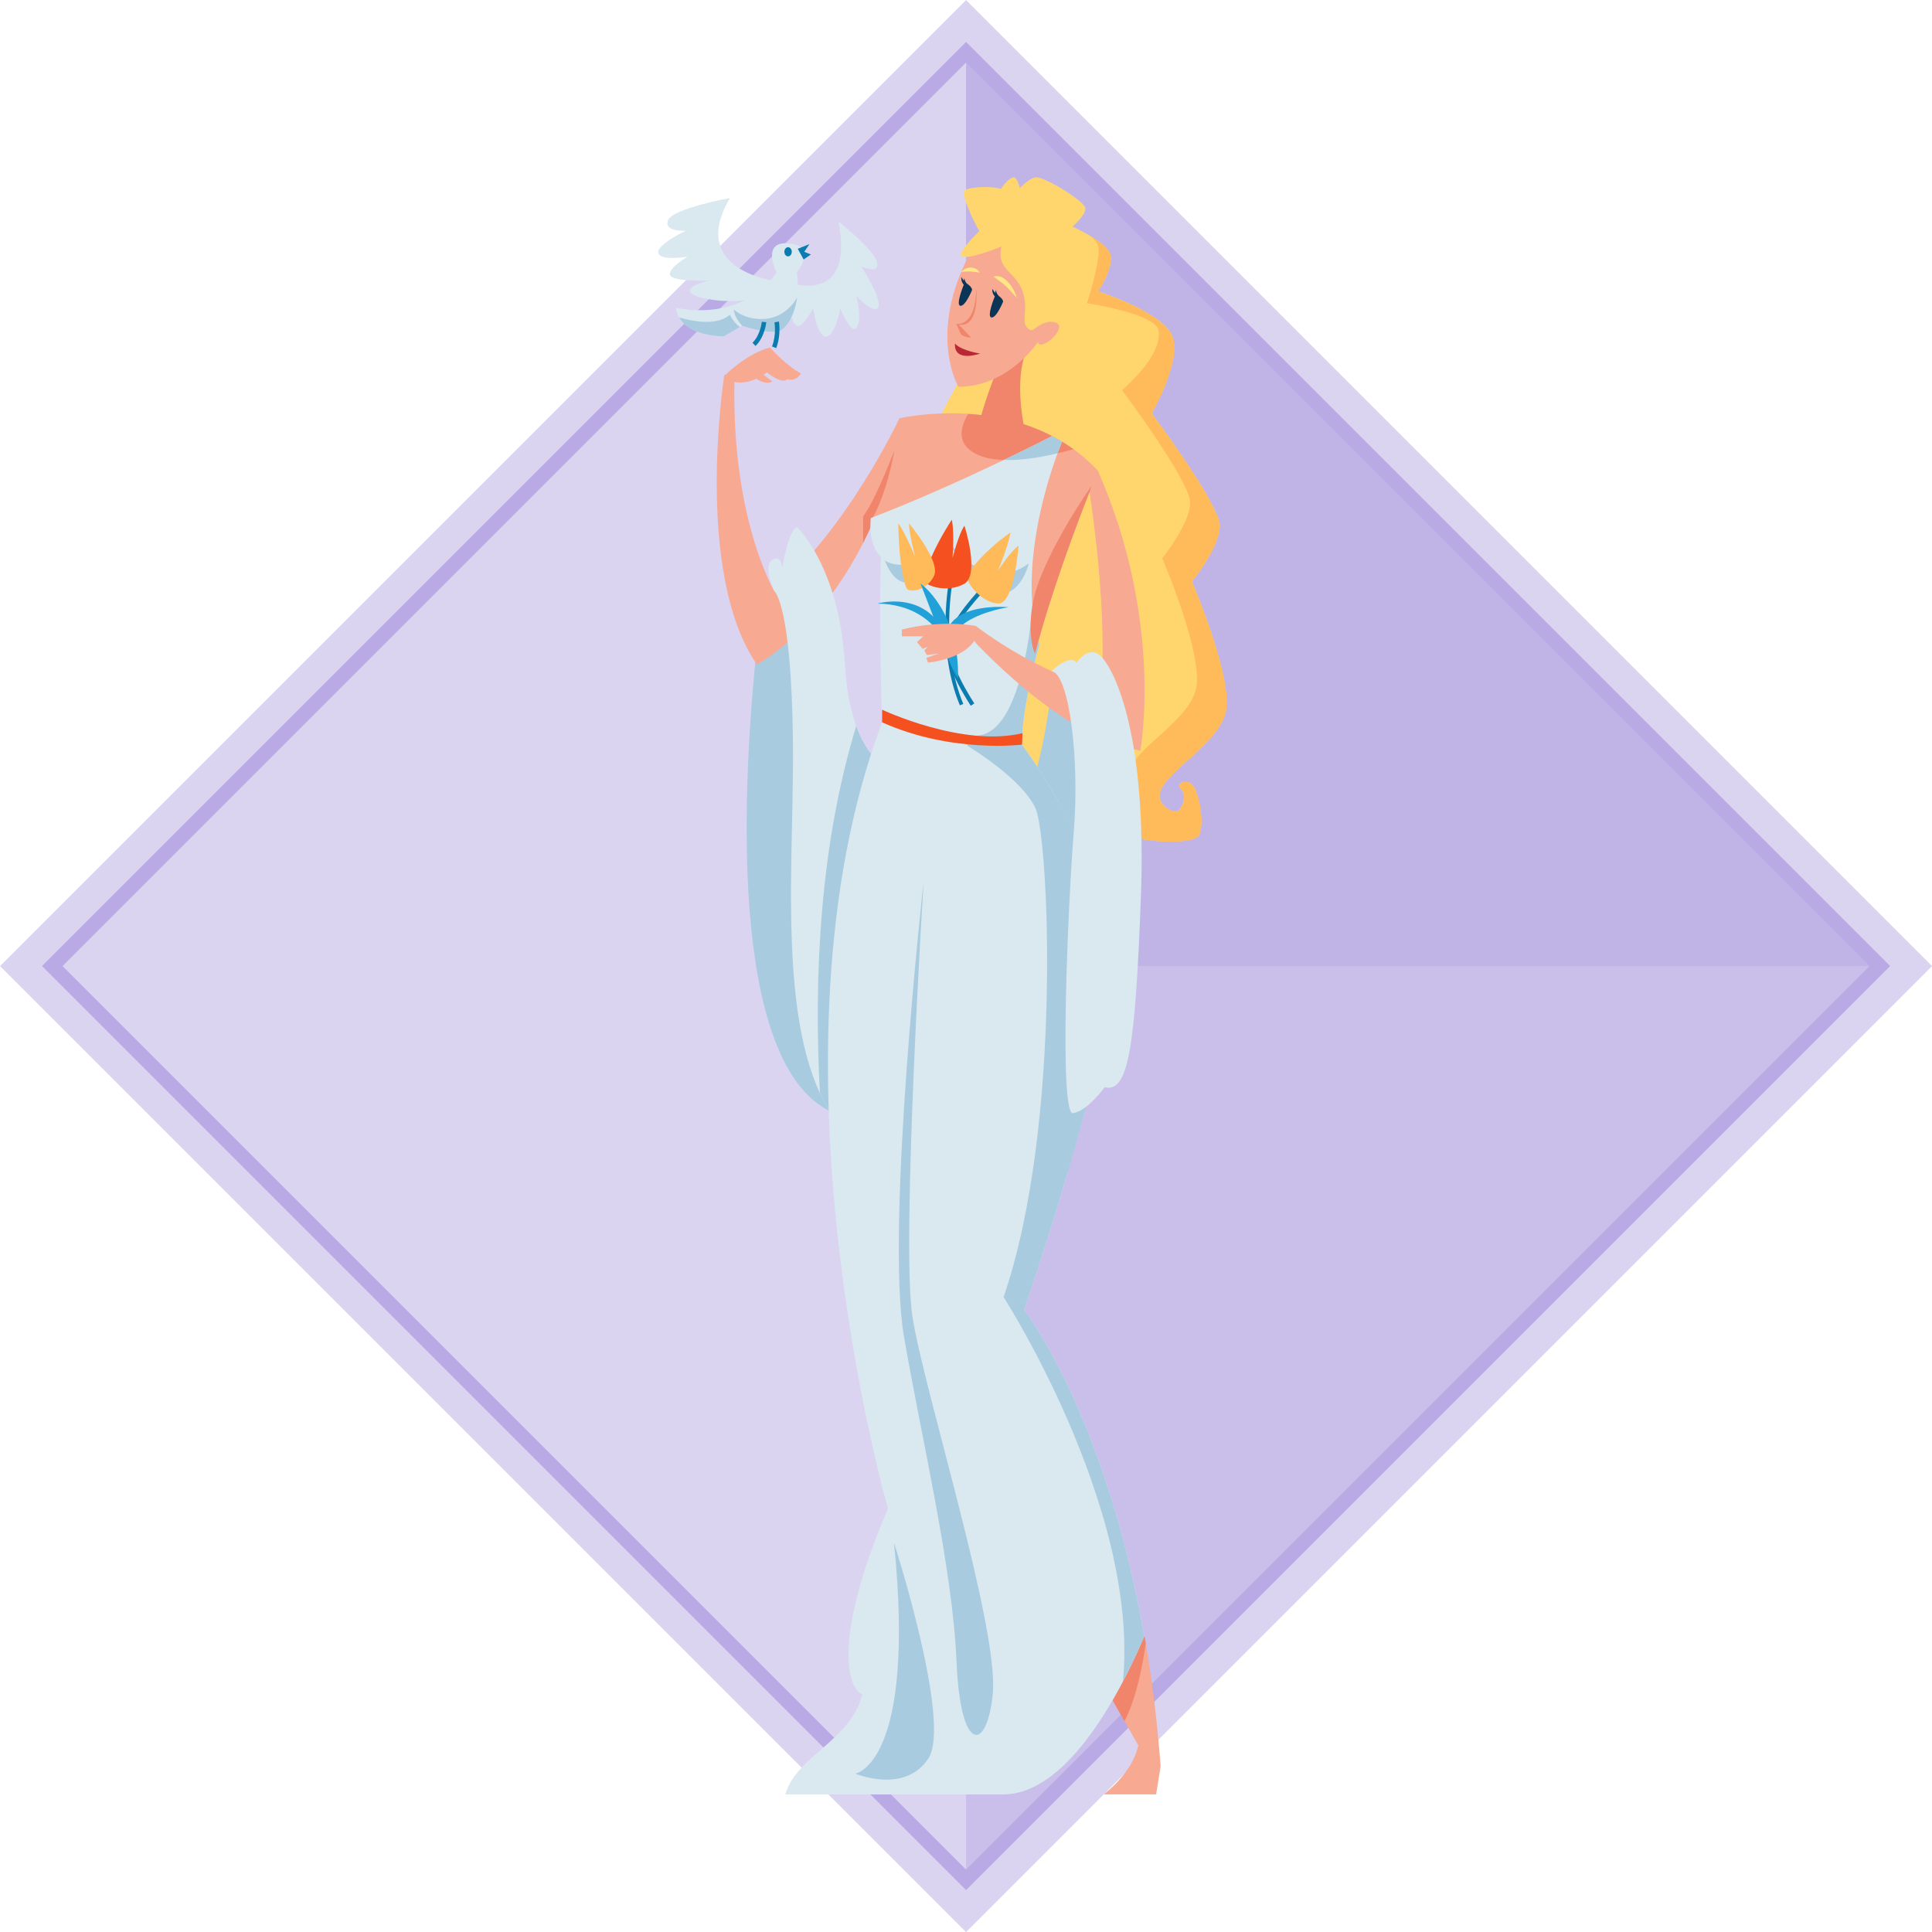 <?xml version="1.0" encoding="UTF-8"?>
<svg xmlns="http://www.w3.org/2000/svg" xmlns:xlink="http://www.w3.org/1999/xlink" viewBox="0 0 265.87 265.87">
  <defs>
    <style>
      .cls-1 {
        fill: #22a1d9;
      }

      .cls-2 {
        fill: #dae8f0;
      }

      .cls-3 {
        fill: #f7a992;
      }

      .cls-4 {
        fill: #a8cbe0;
      }

      .cls-5 {
        fill: #0a3557;
      }

      .cls-6 {
        fill: #b9aae5;
      }

      .cls-6, .cls-7 {
        opacity: .5;
      }

      .cls-6, .cls-8 {
        mix-blend-mode: overlay;
      }

      .cls-9 {
        isolation: isolate;
      }

      .cls-10 {
        fill: #ffe785;
      }

      .cls-7 {
        fill: #b9aae5;
      }

      .cls-8 {
        fill: none;
        stroke: #b9aae5;
        stroke-miterlimit: 10;
        stroke-width: 2px;
      }

      .cls-11 {
        fill: #097cb0;
      }

      .cls-12 {
        fill: #ffba59;
      }

      .cls-13 {
        fill: #f55120;
      }

      .cls-14 {
        fill: #ffd66e;
      }

      .cls-15 {
        clip-path: url(#clippath);
      }

      .cls-16 {
        fill: #b82935;
      }

      .cls-17 {
        fill: #f0856c;
      }
    </style>
    <clipPath id="clippath">
      <path class="cls-2" d="M157.49,225.11c-1.01,2.37-2.5,5.62-4.39,8.88-3.73,6.44-9.01,12.95-15.06,12.95h-29.97c1.54-5.38,9.07-7.38,10.6-13.83-1.49-.25-4.76-6.15,3.53-25.51,0,0-18.03-62.39-.82-108.19,0,0-.42-11.97-.17-22.81-1.88-1.78-1.37-5.31-1.37-5.31,12.35-4.75,24.93-11.27,24.93-11.27h0c.46.24.92.5,1.38.77t0,.01s-6.71,15.6-3.13,27.9c-1.39,5.17-2.39,10.16-2.39,13.78,0,0,12.29,16.29,12.29,29.81s-11.99,47.95-11.99,47.95c0,0,11.17,14.27,16.53,44.87Z"/>
    </clipPath>
  </defs>
  <g class="cls-9">
    <g id="_圖層_2" data-name="圖層_2">
      <g id="_圖層_5" data-name="圖層_5">
        <g>
          <rect class="cls-7" x="38.94" y="38.94" width="188" height="188" transform="translate(132.94 -55.06) rotate(45)"/>
          <g>
            <rect class="cls-8" x="44.02" y="44.02" width="177.84" height="177.84" transform="translate(-55.06 132.94) rotate(-45)"/>
            <g>
              <polyline class="cls-6" points="132.94 7.19 258.69 132.94 132.94 258.69"/>
              <polyline class="cls-6" points="132.94 7.19 258.69 132.94 132.94 132.94"/>
            </g>
          </g>
          <g>
            <path class="cls-4" d="M104.78,83.89s-9.59,67.46,12.9,70.04l1.79-41.46-10.15-31.37-4.54,2.79Z"/>
            <path class="cls-3" d="M123.75,57.6s-7.06,15.15-17.21,23.7c0,0-5.87-9.8-5.47-28.85l-1.39-.9s-4.28,27.16,4.48,39.9c0,0,14.72-7.76,19.6-31.24v-2.61Z"/>
            <path class="cls-17" d="M123.75,60.24c-1.19,5.72-2.96,10.51-4.97,14.48v-3.65c1.93-2.6,4.79-10.34,4.97-10.82Z"/>
            <path class="cls-3" d="M99.58,51.82s3.05-3.14,6.38-4c0,0,2.13,2.41,4.24,3.57,0,0-.48,1.14-1.9.81,0,0-.48.81-2.76-.95,0,0-3.28,2.71-5.95.57Z"/>
            <path class="cls-3" d="M103.28,51.54s1.87,1.68,3.01.95l-1.81-1.38-1.2.43Z"/>
            <path class="cls-2" d="M109.72,72.55c-1.19.15-2.09,5.67-2.09,5.67,0,0,0-2.01-1.35-1.19-1.34.82.25,4.28.25,4.28,0,0,2.39,1.59,2.59,20.89.2,19.3-3.18,46.36,9.55,55.72l4.38-51.78s-5.97-1.14-6.77-14.68c-.8-13.53-6.57-18.9-6.57-18.9Z"/>
            <path class="cls-3" d="M159.71,243.09l-.61,3.84h-7.22s4-2.92,4.76-6.76l-3.53-6.19c1.89-3.26,3.38-6.5,4.39-8.88.96,5.47,1.73,11.46,2.22,17.99Z"/>
            <path class="cls-17" d="M157.67,226.13h0c-.29,2.16-1.13,7.27-2.93,10.73l-1.64-2.88c1.89-3.26,3.38-6.5,4.39-8.88.06.34.12.68.18,1.03Z"/>
            <path class="cls-14" d="M138.98,27.33s2.29-2.77,3.52-2.92c1.23-.15,6.61,3.23,6.84,4.15.23.92-1.76,2.63-1.76,2.63,0,0,4.76,2.08,5.22,3.87.46,1.8-1.69,5.04-1.69,5.04,0,0,9.22,2.92,10.3,6.37,1.08,3.45-2.92,10.41-2.92,10.41,0,0,9.37,12.55,9.37,15.47s-3.84,7.68-3.84,7.68c0,0,5.84,13.52,4.61,18.13-1.23,4.61-9.22,8.45-9.07,11.53.05.97,1.43,2.05,2.25,2,.82-.05,1.59-2.2.77-3.02-.82-.82.31-1.38,1.28-.87.97.51,2,5.2,1.15,7.12-.85,1.92-18.47,1.74-26.04-10.91-7.56-12.65-14.55-30.79-10.62-44,2.02-6.79,13.21-21.95,13.21-21.95l-2.6-10.74Z"/>
            <path class="cls-12" d="M168.63,98.17c-1.23,4.61-9.22,8.45-9.07,11.53.05.97,1.43,2.05,2.26,2,.82-.05,1.59-2.2.77-3.02-.82-.82.31-1.38,1.28-.87.97.51,2,5.19,1.15,7.12-.62,1.41-10.27,1.69-18.36-3.26,4.78,1.8,8.72.23,8.82-5.18-.15-3.07,7.84-6.92,9.07-11.53,1.23-4.61-4.61-18.13-4.61-18.13,0,0,3.84-4.76,3.84-7.68s-9.37-15.47-9.37-15.47c0,0,5.64-4.67,5.01-8.23-.41-2.31-9.84-3.72-9.84-3.72,0,0,2-6.09,1.54-7.89-.09-.37-.47-.82-1-1.33,1.22.74,2.47,1.68,2.69,2.56.46,1.79-1.69,5.04-1.69,5.04,0,0,9.22,2.92,10.3,6.37,1.08,3.45-2.92,10.41-2.92,10.41,0,0,9.37,12.55,9.37,15.47s-3.84,7.68-3.84,7.68c0,0,5.84,13.52,4.61,18.13Z"/>
            <path class="cls-3" d="M121.69,91.87c.02-3.88.04-8.84.17-13.83.05-2.01-1.9-4.73-1.82-6.69,2.9-5.11,3.71-13.78,3.71-13.78,0,0,16.9-4.01,27.36,7.23,0,0-7.83,18.7-10.11,31.5l-19.31-4.44Z"/>
            <path class="cls-17" d="M147.71,61.81c-2.58.75-9.34,2.45-13.07.81-3.45-1.51-2.26-4.3-1.39-5.66,4.45.29,9.79,1.48,14.46,4.85Z"/>
            <path class="cls-4" d="M144.71,94.74s-1,9.18-3.35,15.2l10.99,11.52-3.01-25.57-4.63-1.15Z"/>
            <path class="cls-4" d="M123.05,106.13l-4.38,51.79c-2.53-1.86-4.43-4.42-5.84-7.49-.86-16.14.01-34.16,5-50.52,2.03,5.61,5.22,6.22,5.22,6.22Z"/>
            <g>
              <path class="cls-2" d="M157.49,225.11c-1.01,2.37-2.5,5.62-4.39,8.88-3.73,6.44-9.01,12.95-15.06,12.95h-29.97c1.54-5.38,9.07-7.38,10.6-13.83-1.49-.25-4.76-6.15,3.53-25.51,0,0-18.03-62.39-.82-108.19,0,0-.42-11.97-.17-22.81-1.88-1.78-1.37-5.31-1.37-5.31,12.35-4.75,24.93-11.27,24.93-11.27h0c.46.24.92.5,1.38.77t0,.01s-6.71,15.6-3.13,27.9c-1.39,5.17-2.39,10.16-2.39,13.78,0,0,12.29,16.29,12.29,29.81s-11.99,47.95-11.99,47.95c0,0,11.17,14.27,16.53,44.87Z"/>
              <g class="cls-15">
                <path class="cls-4" d="M133.84,56.17s-3.87,4.41.81,6.45c4.68,2.05,14.1-1.13,14.1-1.13,0,0-4.32-4.92-14.91-5.33Z"/>
                <path class="cls-4" d="M142.5,77.54s-.5,25.84-9.37,23.56v1.53s7.53,4.5,9.37,8.62c1.84,4.12,3.72,43.67-4.39,67.24,0,0,20.17,31.35,16.07,55.53l5.53-8.92s-2.46-27.76-16.39-46c0,0,15.37-33.81,13.11-62.19l-13.93-15.06,4.1-18.24-4.1-6.08Z"/>
                <path class="cls-4" d="M121.76,77.12s2.88,2.34,9.15-2.18c0,0,4.81,6.89,10.67,2.6,0,0-2.6,10.49-10.59-2.09,0,0-6.23,9.48-9.23,1.67Z"/>
              </g>
            </g>
            <path class="cls-4" d="M152.95,132.29c0,6.73-2.98,18.65-5.96,28.92-2.05.06-1.71-30.88-1.19-41.51.15-3.1.1-6.35-.12-9.42,3.41,5.96,7.27,14.42,7.27,22.01Z"/>
            <path class="cls-17" d="M141.58,47.64s-2.15,2.97-.68,11.01c0,0-4.78,2.55-6.15.98-.83-.96,3.82-12.3,3.82-12.3l3.01.32Z"/>
            <g>
              <path class="cls-3" d="M131.89,53.22s-4.03-6.75,1.05-17.28c3.32-6.08,10.61-5.9,13.67-1.88,3.06,4.02-2.16,10.22-2.16,10.22,3.61-.04-1.35,4.43-1.61,2.78,0,0-4.1,6.2-10.95,6.16Z"/>
              <path class="cls-17" d="M134.37,39.78s.45,5.38-2.42,4.89l1.69,1.79s-.9-.01-1.41-.46l-.63-1.45s2.6.64,2.76-4.77Z"/>
              <path class="cls-10" d="M139.91,40.99c-.51-.57-.98-1.14-1.5-1.62-.26-.24-.53-.47-.81-.66l-.88-.64c.4-.15.84-.06,1.21.12.37.19.65.48.91.77.26.29.47.62.66.96.18.34.33.7.41,1.08Z"/>
              <path class="cls-10" d="M132.29,37.42c.14-.2.35-.35.57-.45.22-.1.47-.15.72-.15.5,0,1.02.25,1.24.7-.26-.03-.46-.08-.67-.1-.2-.03-.39-.05-.59-.06-.4-.02-.8.02-1.28.06Z"/>
              <path class="cls-16" d="M131.42,47.26s.47.85,3.45,1.4c0,0-3.64,1.31-3.45-1.4Z"/>
            </g>
            <path class="cls-14" d="M147.93,39.78c-.22-.68,3.87-4.15-1.59-7.3,0,0,.69-.85.61-2.38-.06-1.3-2.2-2.81-3.15-3.15-.85-.31-2.92,1.84-2.92,1.84,0,0-.51-4.38-1.38-4.38-.75,0-1.77,1.61-1.77,1.61-1.12-.5-5.09-.31-5.09.38,0,1.65,2.13,5.41,2.13,5.41,0,0-2.98,2.85-2.49,3.39.66.74,5.53-1.27,5.53-1.27-.84,3.82,2.9,3.29,3.25,7.81.13,1.69-.5,2.86.55,3.57.71.48.85-.67,2.84-1.04,3.13-.58,4.25-2.58,3.48-4.5Z"/>
            <path class="cls-5" d="M136.57,39.73c.12.25.26.44.41.6-.03-.25.08-.4.08-.4.04.44.32.73.45.85.02.02.04.04.07.05,0,0,0,0,0,0h0c.21.17.39.36.47.66,0,0-.91,2.28-1.61,2.2-.71-.08.46-2.9.46-2.9,0,0-.44-.44-.32-1.07Z"/>
            <path class="cls-5" d="M132.3,38.11c.1.21.22.38.34.52,0-.2.08-.33.08-.33.03.29.15.51.28.67.35.28.67.46.78.91,0,0-.91,2.28-1.61,2.2-.71-.08.46-2.9.46-2.9,0,0-.44-.44-.32-1.07Z"/>
            <path class="cls-3" d="M151.06,64.76l-1.46.88s2.9,16.48,1.95,29.2c0,0-8.09-1.82-17.26-8.69,0,0-1.15,1.22.25,2.62,5.92,6.06,14.32,13.13,22.38,14.53,0,0,3.33-17.73-5.85-38.54Z"/>
            <g>
              <path class="cls-11" d="M133.6,97.13c-.17-.26-4.21-6.3-3.32-9.28.87-2.92,4.57-6.77,4.73-6.93l.41.4s-3.77,3.91-4.59,6.69c-.81,2.72,3.21,8.73,3.25,8.79l-.48.32Z"/>
              <path class="cls-11" d="M132.09,97.06c-3.34-7.99-1.45-17.38-1.43-17.47l.49.1c-.02.09-1.87,9.34,1.41,17.18l-.46.19Z"/>
              <path class="cls-12" d="M139.04,73.27s-.16,1.54-1.71,5.27c0,0,1.75-2.72,2.83-3.44,0,0-.56,8.1-2.83,7.96-2.26-.14-4.27-2.8-4.2-3.58.07-.79,2.08-3.47,5.91-6.2Z"/>
              <path class="cls-13" d="M130.98,71.53s.37,1.33.11,5.23c0,0,.81-3.21,1.63-4.42,0,0,2.21,6.83-.09,8.04-2.29,1.22-5.19.27-5.39-.41-.2-.67.88-4,3.73-8.44Z"/>
              <path class="cls-12" d="M123.61,72.01s.82,1.04,2.34,4.63c0,0-.86-3.19-.85-4.6,0,0,4.4,5.22,3.43,7.22-.97,2-3.28,2.31-3.7,1.78-.42-.52-1.16-3.93-1.21-9.04Z"/>
              <path class="cls-1" d="M131.77,93.36s-2.64-5.38,1.36-7.86c2.37-1.47,5.67-1.94,5.67-1.94,0,0-13.34-1.31-7.03,9.8Z"/>
              <path class="cls-1" d="M126.68,80.31s5.38,3.72,5.16,13.15c0,0-2.58-6.38-5.16-13.15Z"/>
              <path class="cls-1" d="M120.75,83.06s9.21-2.74,10.58,8.73c0,0-1.21-8.56-10.58-8.73Z"/>
            </g>
            <path class="cls-3" d="M134.28,86.14s-4.59-.93-10.18.5v.93h2.94l-.86.79.79.93.72-.29-.5.5.36.65,1.65-.22s-.73.25-1.72.6l.22.65s5.13-.42,6.6-3.39v-1.65Z"/>
            <path class="cls-2" d="M144.71,92.35s2.49-2.43,3.46-1.16c0,0,1.74-2.75,3.55-.65,1.82,2.1,6.09,10.9,5.29,32.7-.8,21.8-1.83,27.09-5,26.39,0,0-2.4,3.3-4.35,3.56s-.7-28.8.11-38.75c.81-9.94-.62-21.67-3.06-22.09Z"/>
            <g>
              <path class="cls-2" d="M108.37,38.8s9.27,3.59,7.03-8.3c0,0,4.74,3.7,5.28,5.54.54,1.84-2.16.63-2.16.63,0,0,3.02,4.61,2.3,5.72-.58.89-2.97-1.66-2.97-1.66,0,0,.96,3.73-.12,4.51-.7.51-2.1-2.77-2.1-2.77,0,0-.67,3.85-1.98,3.84-1.23,0-1.75-3.92-1.75-3.92,0,0-1.31,2.64-2.16,2.44-1.34-.3-1.38-6.04-1.38-6.04Z"/>
              <path class="cls-2" d="M106.88,37.49s-3.89,6.71-13.83,4.89c0,0,0,3.66,6.56,3.92l2.5-1.47s4.2,1.4,5.46.57c1.26-.84,2.69-3.81,2.08-7.9,0,0,2.92-3.59-1.05-4-3.97-.41-1.72,4-1.72,4Z"/>
              <path class="cls-4" d="M101.83,44.99l-2.23,1.31c-3.96-.15-5.53-1.55-6.15-2.62,1.78.52,5.2,1.23,6.99-.37,0,0,.46,1.04,1.38,1.69Z"/>
              <path class="cls-2" d="M106.47,38.62s-11.84-1.54-6.02-11.37c0,0-7.91,1.43-8.53,3.07-.61,1.64,2.46,1.43,2.46,1.43,0,0-4.1,1.95-3.79,3.07.31,1.13,4,.51,4,.51,0,0-2.77,1.64-2.36,2.56.41.92,5.43.72,5.43.72,0,0-3.18.64-2.66,1.6s6.15,1.78,9.12.75c2.97-1.02,2.36-2.36,2.36-2.36Z"/>
              <polygon class="cls-11" points="111.39 33.59 109.78 34.24 110.59 35.71 111.59 35.02 110.68 34.65 111.39 33.59"/>
              <path class="cls-11" d="M108.96,34.65c0,.35-.23.63-.51.63s-.51-.28-.51-.63.23-.63.51-.63.51.28.51.63Z"/>
              <path class="cls-4" d="M109.69,40.94c-.3,2.29-1.26,3.88-2.13,4.46-1.18.78-4.95-.41-5.42-.55-1.22-1.39-1.16-2.28-1.16-2.28,0,0,1.28,1.37,3.9,1.33,2.99-.04,4.46-2.32,4.81-2.96Z"/>
              <path class="cls-11" d="M103.97,47.61l-.42-.44c1.08-1.04,1.29-2.87,1.29-2.89l.61.06c0,.08-.23,2.08-1.48,3.27Z"/>
              <path class="cls-11" d="M106.81,47.9l-.57-.22c.63-1.64.34-3.3.34-3.32l.61-.11c.01.07.32,1.85-.37,3.65Z"/>
            </g>
            <path class="cls-4" d="M123.03,212.31s7.99,24.79,4.71,29.71c-3.28,4.92-10.04,2.05-10.04,2.05,0,0,8.4-1.23,5.33-31.76Z"/>
            <path class="cls-13" d="M121.38,97.66s11.09,5.24,19.33,3.23l-.06,1.58s-9.73,1.23-19.26-3.07v-1.74Z"/>
            <path class="cls-4" d="M127.11,121.23s-3.12,49.79-1.55,59.94c1.57,10.14,11.93,42.84,11.06,51.9-.77,7.99-4.46,8.45-4.99-4.46-.54-12.91-4.92-31.18-7.23-44.68-2.59-15.16,2.71-62.7,2.71-62.7Z"/>
            <path class="cls-17" d="M150.18,66.9l-.17.59c-1.77,4.49-5.33,13.87-7.59,22.48-.48-1.17-.86-3.18-.39-6.45.92-6.37,8.15-16.62,8.15-16.62Z"/>
          </g>
        </g>
      </g>
    </g>
  </g>
</svg>